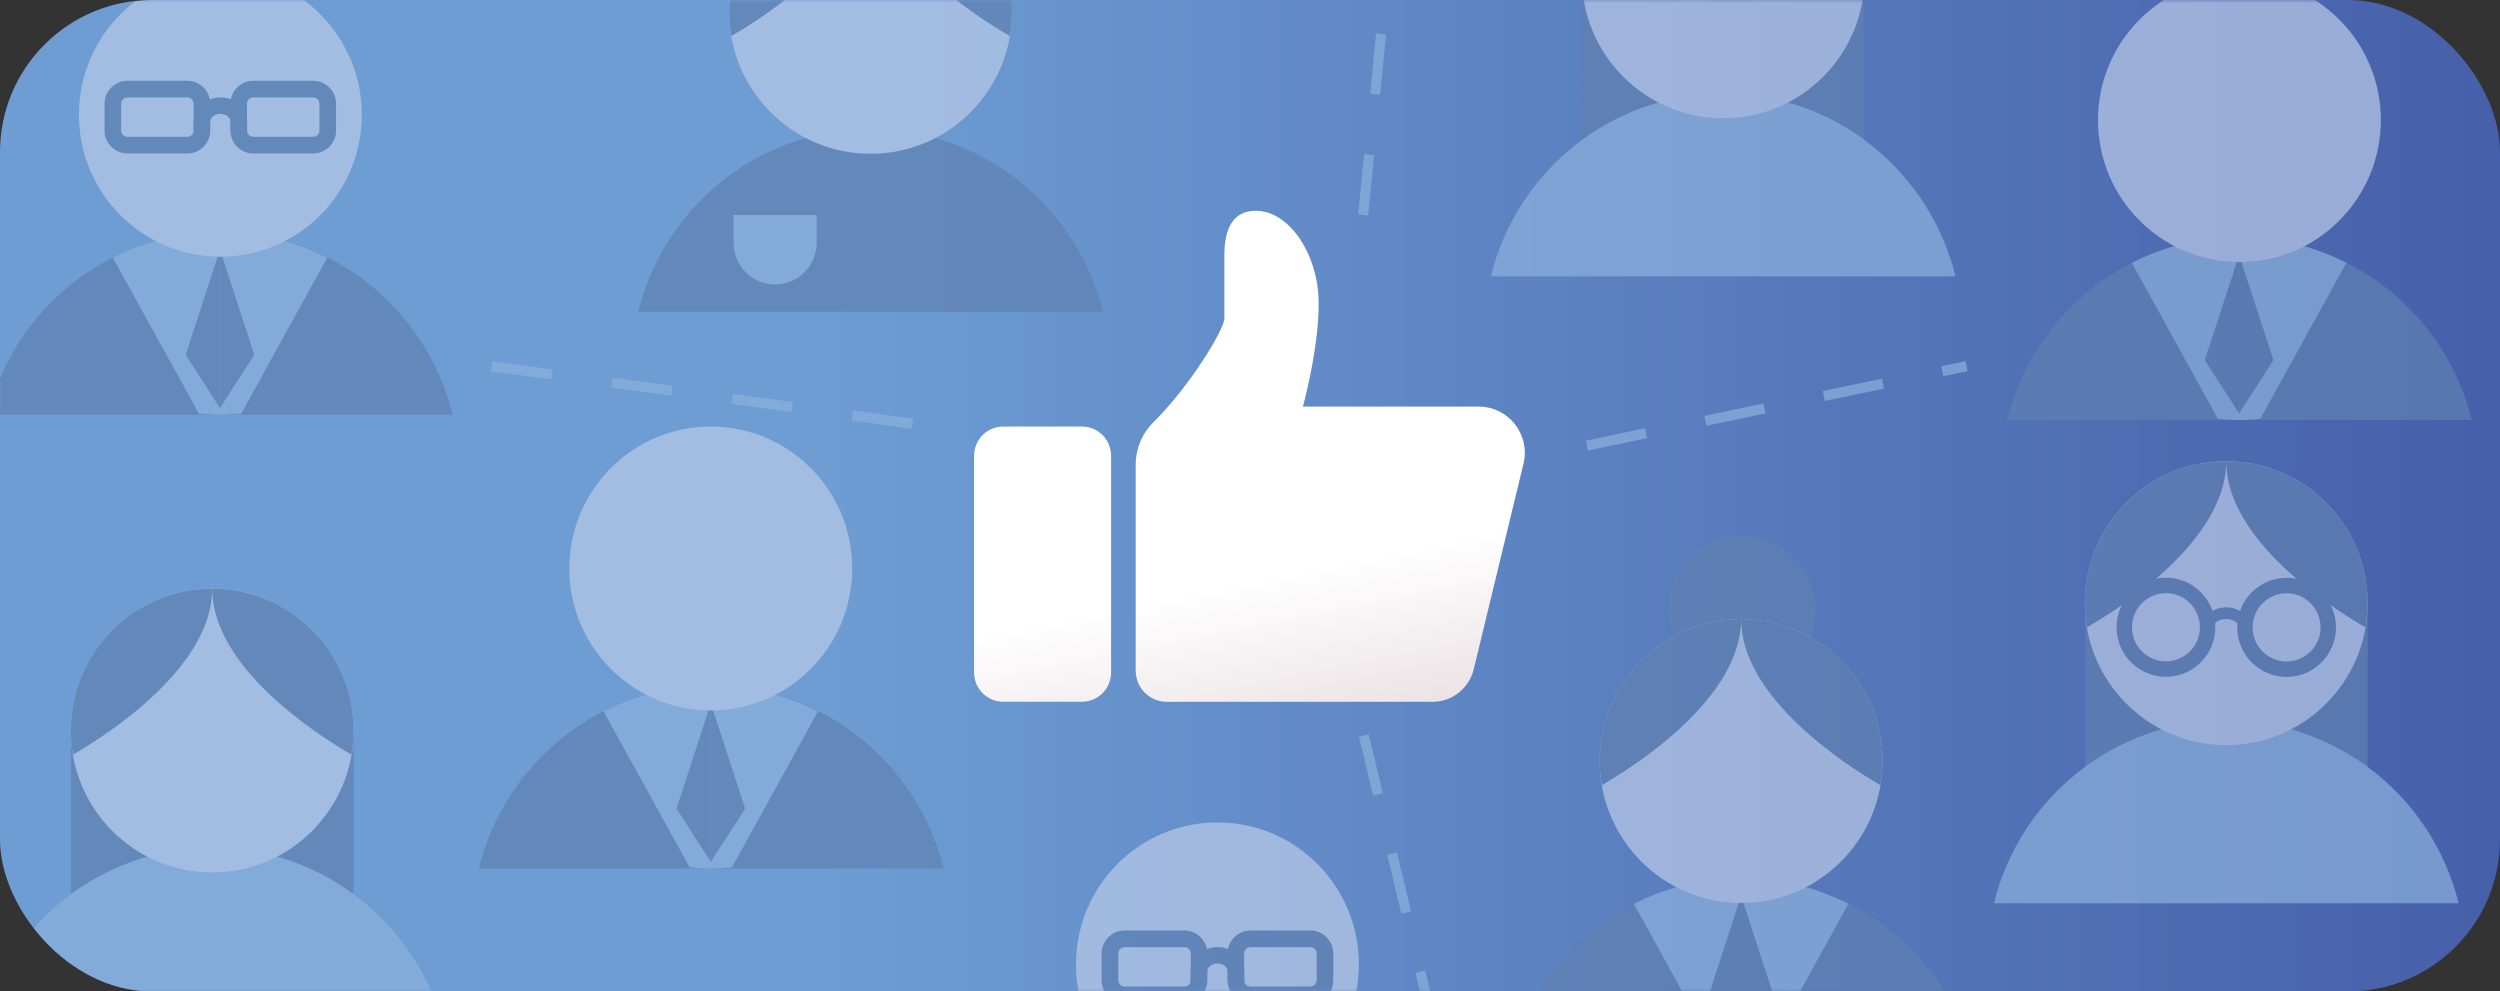 <svg width="411" height="163" viewBox="0 0 411 163" fill="none" xmlns="http://www.w3.org/2000/svg">
<rect x="0" y="0" width="411" height="163" fill="#333333" stroke="none"/>
<g clip-path="url(#clip0_142_2744)">
<path d="M411.68 -0.116H-0.878V163.15H411.68V-0.116Z" fill="url(#paint0_linear_142_2744)"/>
<g style="mix-blend-mode:luminosity" opacity="0.7">
<mask id="mask0_142_2744" style="mask-type:luminance" maskUnits="userSpaceOnUse" x="-1" y="-1" width="413" height="165">
<path d="M389.456 -0.116H21.512C9.192 -0.116 -0.795 9.907 -0.795 22.271V140.762C-0.795 153.127 9.192 163.15 21.512 163.15H389.456C401.776 163.15 411.763 153.127 411.763 140.762V22.271C411.763 9.907 401.776 -0.116 389.456 -0.116Z" fill="white"/>
</mask>
<g mask="url(#mask0_142_2744)">
<path d="M306.527 -3.892H260.041V28.792H306.527V-3.892Z" fill="#6080B1"/>
<path d="M74.428 68.178C70.185 50.93 54.723 38.123 36.228 38.123C17.733 38.123 2.254 50.93 -1.988 68.178H74.428Z" fill="#6080B1"/>
<path d="M53.811 42.347C48.508 39.653 42.525 38.139 36.178 38.139C29.831 38.139 23.848 39.653 18.545 42.347L32.698 67.995C33.841 68.095 35.002 68.194 36.178 68.194C37.355 68.194 38.515 68.095 39.658 67.995L53.811 42.347Z" fill="#8CB0DB"/>
<path d="M36.162 67.08V41.033L41.813 58.331L36.162 67.08Z" fill="#6080B1"/>
<path d="M36.162 67.08V41.033L30.527 58.331L36.162 67.08Z" fill="#6080B1"/>
<path d="M181.321 51.279C177.078 34.031 161.616 21.224 143.121 21.224C124.626 21.224 109.164 34.031 104.921 51.279H181.338H181.321Z" fill="#6080B1"/>
<path d="M36.228 42.198C49.069 42.198 59.479 31.75 59.479 18.862C59.479 5.974 49.069 -4.474 36.228 -4.474C23.387 -4.474 12.977 5.974 12.977 18.862C12.977 31.75 23.387 42.198 36.228 42.198Z" fill="#BBCBE8"/>
<path d="M51.475 16.018C52.055 16.018 52.519 16.483 52.519 17.066V21.44C52.519 22.022 52.055 22.488 51.475 22.488H41.647C41.067 22.488 40.603 22.022 40.603 21.44V17.066C40.603 16.483 41.067 16.018 41.647 16.018H51.475ZM51.475 13.273H41.647C39.559 13.273 37.869 14.97 37.869 17.066V21.44C37.869 23.536 39.559 25.232 41.647 25.232H51.475C53.563 25.232 55.253 23.536 55.253 21.44V17.066C55.253 14.97 53.563 13.273 51.475 13.273Z" fill="#6080B1"/>
<path d="M30.792 16.018C31.372 16.018 31.836 16.483 31.836 17.066V21.44C31.836 22.022 31.372 22.488 30.792 22.488H20.965C20.384 22.488 19.921 22.022 19.921 21.44V17.066C19.921 16.483 20.384 16.018 20.965 16.018H30.792ZM30.792 13.273H20.965C18.876 13.273 17.186 14.97 17.186 17.066V21.44C17.186 23.536 18.876 25.232 20.965 25.232H30.792C32.88 25.232 34.571 23.536 34.571 21.44V17.066C34.571 14.97 32.88 13.273 30.792 13.273Z" fill="#6080B1"/>
<path d="M40.636 21.623H37.935V20.076C37.935 19.345 37.156 18.729 36.228 18.729C35.3 18.729 34.521 19.345 34.521 20.076V21.623H31.82V20.076C31.82 17.848 33.792 16.018 36.228 16.018C38.664 16.018 40.636 17.831 40.636 20.076V21.623Z" fill="#6080B1"/>
<path d="M200.147 181.878C212.989 181.878 223.399 171.431 223.399 158.543C223.399 145.655 212.989 135.207 200.147 135.207C187.306 135.207 176.896 145.655 176.896 158.543C176.896 171.431 187.306 181.878 200.147 181.878Z" fill="#BBCBE8"/>
<path d="M215.411 155.715C215.991 155.715 216.455 156.181 216.455 156.763V161.137C216.455 161.719 215.991 162.185 215.411 162.185H205.583C205.003 162.185 204.539 161.719 204.539 161.137V156.763C204.539 156.181 205.003 155.715 205.583 155.715H215.411ZM215.411 152.971H205.583C203.495 152.971 201.805 154.667 201.805 156.763V161.137C201.805 163.233 203.495 164.93 205.583 164.93H215.411C217.499 164.93 219.189 163.233 219.189 161.137V156.763C219.189 154.667 217.499 152.971 215.411 152.971Z" fill="#6080B1"/>
<path d="M194.712 155.715C195.292 155.715 195.756 156.181 195.756 156.763V161.137C195.756 161.719 195.292 162.185 194.712 162.185H184.884C184.304 162.185 183.84 161.719 183.84 161.137V156.763C183.84 156.181 184.304 155.715 184.884 155.715H194.712ZM194.712 152.971H184.884C182.796 152.971 181.105 154.667 181.105 156.763V161.137C181.105 163.233 182.796 164.93 184.884 164.93H194.712C196.8 164.93 198.49 163.233 198.49 161.137V156.763C198.49 154.667 196.8 152.971 194.712 152.971Z" fill="#6080B1"/>
<path d="M204.556 161.303H201.854V159.757C201.854 159.025 201.075 158.409 200.147 158.409C199.219 158.409 198.44 159.025 198.44 159.757V161.303H195.739V159.757C195.739 157.528 197.711 155.698 200.147 155.698C202.583 155.698 204.556 157.511 204.556 159.757V161.303Z" fill="#6080B1"/>
<path d="M406.36 69.059C402.117 51.811 386.655 39.004 368.16 39.004C349.665 39.004 334.203 51.811 329.96 69.059H406.377H406.36Z" fill="#6080B1"/>
<path d="M385.744 43.212C380.441 40.517 374.458 39.004 368.111 39.004C361.763 39.004 355.781 40.517 350.477 43.212L364.63 68.859C365.774 68.959 366.934 69.059 368.111 69.059C369.287 69.059 370.447 68.959 371.591 68.859L385.744 43.212Z" fill="#8CB0DB"/>
<path d="M368.11 67.961V41.915L373.745 59.212L368.11 67.961Z" fill="#6080B1"/>
<path d="M368.11 67.961V41.915L362.459 59.212L368.11 67.961Z" fill="#6080B1"/>
<path d="M368.16 43.079C381.002 43.079 391.412 32.631 391.412 19.743C391.412 6.855 381.002 -3.592 368.16 -3.592C355.319 -3.592 344.909 6.855 344.909 19.743C344.909 32.631 355.319 43.079 368.16 43.079Z" fill="#BBCBE8"/>
<path d="M120.599 35.345H134.255V39.919C134.255 43.711 131.189 46.771 127.427 46.771C123.648 46.771 120.599 43.694 120.599 39.919V35.345Z" fill="#8CB0DB"/>
<path d="M143.121 25.282C155.963 25.282 166.373 14.834 166.373 1.946C166.373 -10.941 155.963 -21.389 143.121 -21.389C130.28 -21.389 119.87 -10.941 119.87 1.946C119.87 14.834 130.28 25.282 143.121 25.282Z" fill="#BBCBE8"/>
<path d="M166.008 5.922C166.223 4.624 166.372 3.31 166.372 1.963C166.372 -10.927 155.965 -21.373 143.121 -21.373C143.121 -8.466 160.174 2.545 166.008 5.922Z" fill="#6080B1"/>
<path d="M120.234 5.922C120.019 4.624 119.87 3.31 119.87 1.963C119.87 -10.927 130.277 -21.373 143.121 -21.373C143.121 -8.466 126.068 2.545 120.234 5.922Z" fill="#6080B1"/>
<path d="M321.492 45.441C317.249 28.193 301.787 15.386 283.292 15.386C264.797 15.386 249.335 28.193 245.092 45.441H321.508H321.492Z" fill="#8CB0DB"/>
<path d="M283.292 19.444C296.133 19.444 306.543 8.996 306.543 -3.892C306.543 -16.78 296.133 -27.227 283.292 -27.227C270.451 -27.227 260.041 -16.78 260.041 -3.892C260.041 8.996 270.451 19.444 283.292 19.444Z" fill="#BBCBE8"/>
<path d="M306.179 0.084C306.394 -1.214 306.543 -2.528 306.543 -3.875C306.543 -16.765 296.136 -27.21 283.292 -27.21C283.292 -14.303 300.345 -3.293 306.179 0.084Z" fill="#6080B1"/>
<path d="M260.405 0.084C260.19 -1.214 260.041 -2.528 260.041 -3.875C260.041 -16.765 270.448 -27.21 283.292 -27.21C283.292 -14.303 266.239 -3.293 260.405 0.084Z" fill="#6080B1"/>
<path d="M58.137 120.088H11.651V152.771H58.137V120.088Z" fill="#6080B1"/>
<path d="M286.374 112.437C293.056 112.437 298.472 107.001 298.472 100.295C298.472 93.589 293.056 88.153 286.374 88.153C279.693 88.153 274.276 93.589 274.276 100.295C274.276 107.001 279.693 112.437 286.374 112.437Z" fill="#6080B1"/>
<path d="M155.12 142.775C150.877 125.527 135.415 112.72 116.92 112.72C98.425 112.72 82.963 125.527 78.72 142.775H155.136H155.12Z" fill="#6080B1"/>
<path d="M134.487 116.944C129.184 114.25 123.201 112.736 116.854 112.736C110.506 112.736 104.524 114.25 99.221 116.944L113.373 142.592C114.517 142.692 115.677 142.792 116.854 142.792C118.03 142.792 119.19 142.692 120.334 142.592L134.487 116.944Z" fill="#8CB0DB"/>
<path d="M116.854 141.677V115.63L122.505 132.928L116.854 141.677Z" fill="#6080B1"/>
<path d="M116.854 141.677V115.63L111.219 132.928L116.854 141.677Z" fill="#6080B1"/>
<path d="M324.491 174.427C320.249 157.179 304.787 144.372 286.292 144.372C267.797 144.372 252.334 157.179 248.092 174.427H324.508H324.491Z" fill="#6080B1"/>
<path d="M303.875 148.596C298.572 145.902 292.589 144.388 286.242 144.388C279.895 144.388 273.912 145.902 268.609 148.596L282.762 174.244C283.905 174.344 285.065 174.443 286.242 174.443C287.419 174.443 288.579 174.344 289.722 174.244L303.875 148.596Z" fill="#8CB0DB"/>
<path d="M286.242 173.329V147.283L291.877 164.581L286.242 173.329Z" fill="#6080B1"/>
<path d="M286.242 173.329V147.283L280.591 164.581L286.242 173.329Z" fill="#6080B1"/>
<path d="M116.854 116.795C129.695 116.795 140.105 106.347 140.105 93.459C140.105 80.571 129.695 70.124 116.854 70.124C104.012 70.124 93.602 80.571 93.602 93.459C93.602 106.347 104.012 116.795 116.854 116.795Z" fill="#BBCBE8"/>
<path d="M286.242 148.447C299.083 148.447 309.493 137.999 309.493 125.111C309.493 112.223 299.083 101.775 286.242 101.775C273.401 101.775 262.991 112.223 262.991 125.111C262.991 137.999 273.401 148.447 286.242 148.447Z" fill="#BBCBE8"/>
<path d="M309.129 129.07C309.344 127.772 309.493 126.458 309.493 125.111C309.493 112.221 299.086 101.775 286.242 101.775C286.242 114.682 303.295 125.693 309.129 129.07Z" fill="#6080B1"/>
<path d="M263.355 129.07C263.14 127.772 262.991 126.458 262.991 125.111C262.991 112.221 273.398 101.775 286.242 101.775C286.242 114.682 269.189 125.693 263.355 129.07Z" fill="#6080B1"/>
<path d="M73.102 169.42C68.859 152.172 53.397 139.365 34.902 139.365C16.407 139.365 0.928 152.172 -3.314 169.42H73.102Z" fill="#8CB0DB"/>
<path d="M34.886 143.424C47.727 143.424 58.137 132.976 58.137 120.088C58.137 107.2 47.727 96.752 34.886 96.752C22.044 96.752 11.634 107.2 11.634 120.088C11.634 132.976 22.044 143.424 34.886 143.424Z" fill="#BBCBE8"/>
<path d="M57.772 124.063C57.988 122.766 58.137 121.452 58.137 120.105C58.137 107.214 47.729 96.769 34.886 96.769C34.886 109.676 51.939 120.687 57.772 124.063Z" fill="#6080B1"/>
<path d="M11.999 124.063C11.783 122.766 11.634 121.452 11.634 120.105C11.634 107.214 22.042 96.769 34.886 96.769C34.886 109.676 17.832 120.687 11.999 124.063Z" fill="#6080B1"/>
<path d="M389.24 99.164H342.754V131.847H389.24V99.164Z" fill="#6080B1"/>
<path d="M404.205 148.497C399.963 131.249 384.501 118.441 366.006 118.441C347.511 118.441 332.048 131.249 327.806 148.497H404.222H404.205Z" fill="#8CB0DB"/>
<path d="M365.989 122.5C378.83 122.5 389.24 112.052 389.24 99.164C389.24 86.276 378.83 75.829 365.989 75.829C353.148 75.829 342.738 86.276 342.738 99.164C342.738 112.052 353.148 122.5 365.989 122.5Z" fill="#BBCBE8"/>
<path d="M388.876 103.139C389.091 101.842 389.241 100.528 389.241 99.181C389.241 86.29 378.833 75.845 365.989 75.845C365.989 88.752 383.042 99.763 388.876 103.139Z" fill="#6080B1"/>
<path d="M343.102 103.139C342.887 101.842 342.738 100.528 342.738 99.181C342.738 86.29 353.145 75.845 365.989 75.845C365.989 88.752 348.936 99.763 343.102 103.139Z" fill="#6080B1"/>
<path d="M375.916 97.534C378.999 97.534 381.501 100.046 381.501 103.139C381.501 106.233 378.999 108.744 375.916 108.744C372.834 108.744 370.331 106.233 370.331 103.139C370.331 100.046 372.834 97.534 375.916 97.534ZM375.916 94.989C371.442 94.989 367.796 98.648 367.796 103.139C367.796 107.63 371.442 111.289 375.916 111.289C380.391 111.289 384.037 107.63 384.037 103.139C384.037 98.648 380.391 94.989 375.916 94.989Z" fill="#6080B1"/>
<path d="M356.079 97.517C359.161 97.517 361.664 100.029 361.664 103.123C361.664 106.216 359.161 108.728 356.079 108.728C352.996 108.728 350.494 106.216 350.494 103.123C350.494 100.029 352.996 97.517 356.079 97.517ZM356.079 94.973C351.604 94.973 347.958 98.632 347.958 103.123C347.958 107.613 351.604 111.273 356.079 111.273C360.553 111.273 364.199 107.613 364.199 103.123C364.199 98.632 360.553 94.973 356.079 94.973Z" fill="#6080B1"/>
<path d="M370.282 105.468H368.392V103.771C368.392 102.657 367.315 101.759 365.973 101.759C364.63 101.759 363.553 102.657 363.553 103.771V105.468H361.664V103.771C361.664 101.609 363.603 99.846 365.973 99.846C368.343 99.846 370.282 101.609 370.282 103.771V105.468Z" fill="#6080B1"/>
<path d="M149.899 70.523C147.728 70.19 144.265 69.708 140.022 69.109L140.254 67.462C144.497 68.061 147.96 68.543 150.148 68.876L149.899 70.523ZM130.145 67.745L120.267 66.398L120.483 64.751L130.36 66.099L130.128 67.745H130.145ZM110.39 65.051L100.513 63.72L100.728 62.073L110.606 63.404L110.39 65.051ZM90.619 62.373L80.692 61.042L80.908 59.395L90.835 60.726L90.619 62.373Z" fill="#8CB0DB"/>
<path d="M261.052 74.066L260.72 72.436L270.448 70.406L270.78 72.036L261.052 74.066ZM280.524 69.99L280.193 68.361L289.921 66.331L290.253 67.961L280.524 69.99ZM299.997 65.915L299.666 64.285L309.394 62.256L309.725 63.886L299.997 65.915ZM319.47 61.84L319.139 60.211L323.133 59.379L323.464 61.009L319.47 61.84Z" fill="#8CB0DB"/>
<path d="M235.016 169.62L232.696 159.923L234.303 159.541L236.624 169.238L235.016 169.62ZM230.376 150.21L228.056 140.513L229.663 140.131L231.983 149.827L230.376 150.21ZM225.735 130.8L223.415 121.103L225.023 120.72L227.343 130.417L225.735 130.8Z" fill="#8CB0DB"/>
<path d="M224.923 35.428L223.283 35.262L224.261 25.332L225.901 25.498L224.923 35.428ZM226.896 15.569L225.255 15.402L226.233 5.473L227.873 5.639L226.896 15.569ZM228.868 -4.291L227.227 -4.457L228.205 -14.387L229.845 -14.22L228.868 -4.291Z" fill="#8CB0DB"/>
</g>
</g>
<path d="M250.462 76.228L242.275 110.042C241.513 113.169 238.729 115.381 235.513 115.381H191.828C188.994 115.381 186.707 113.086 186.707 110.241V76.377C186.707 73.749 187.768 71.238 189.641 69.392C195.458 63.67 201.291 54.206 201.291 52.327V41.931C201.291 39.519 201.639 34.413 206.81 34.663C211.964 34.912 216.704 41.698 216.786 49.682C216.853 56.086 214.963 63.953 214.201 66.847H243.12C248.009 66.847 251.622 71.454 250.462 76.228ZM160.141 74.93V110.557C160.141 113.219 162.279 115.364 164.931 115.364H177.874C180.526 115.364 182.663 113.219 182.663 110.557V74.93C182.663 72.269 180.526 70.123 177.874 70.123H164.931C162.279 70.123 160.141 72.269 160.141 74.93Z" fill="url(#paint1_linear_142_2744)"/>
</g>
<defs>
<linearGradient id="paint0_linear_142_2744" x1="-0.878" y1="81.517" x2="411.68" y2="81.517" gradientUnits="userSpaceOnUse">
<stop offset="0.33" stop-color="#6D9DD3"/>
<stop offset="1" stop-color="#465FAA"/>
</linearGradient>
<linearGradient id="paint1_linear_142_2744" x1="206.064" y1="95.605" x2="213.056" y2="130.124" gradientUnits="userSpaceOnUse">
<stop stop-color="white"/>
<stop offset="1" stop-color="#E4D8DD"/>
</linearGradient>
<clipPath id="clip0_142_2744">
<rect width="411" height="163" rx="25" fill="white"/>
</clipPath>
</defs>
</svg>
